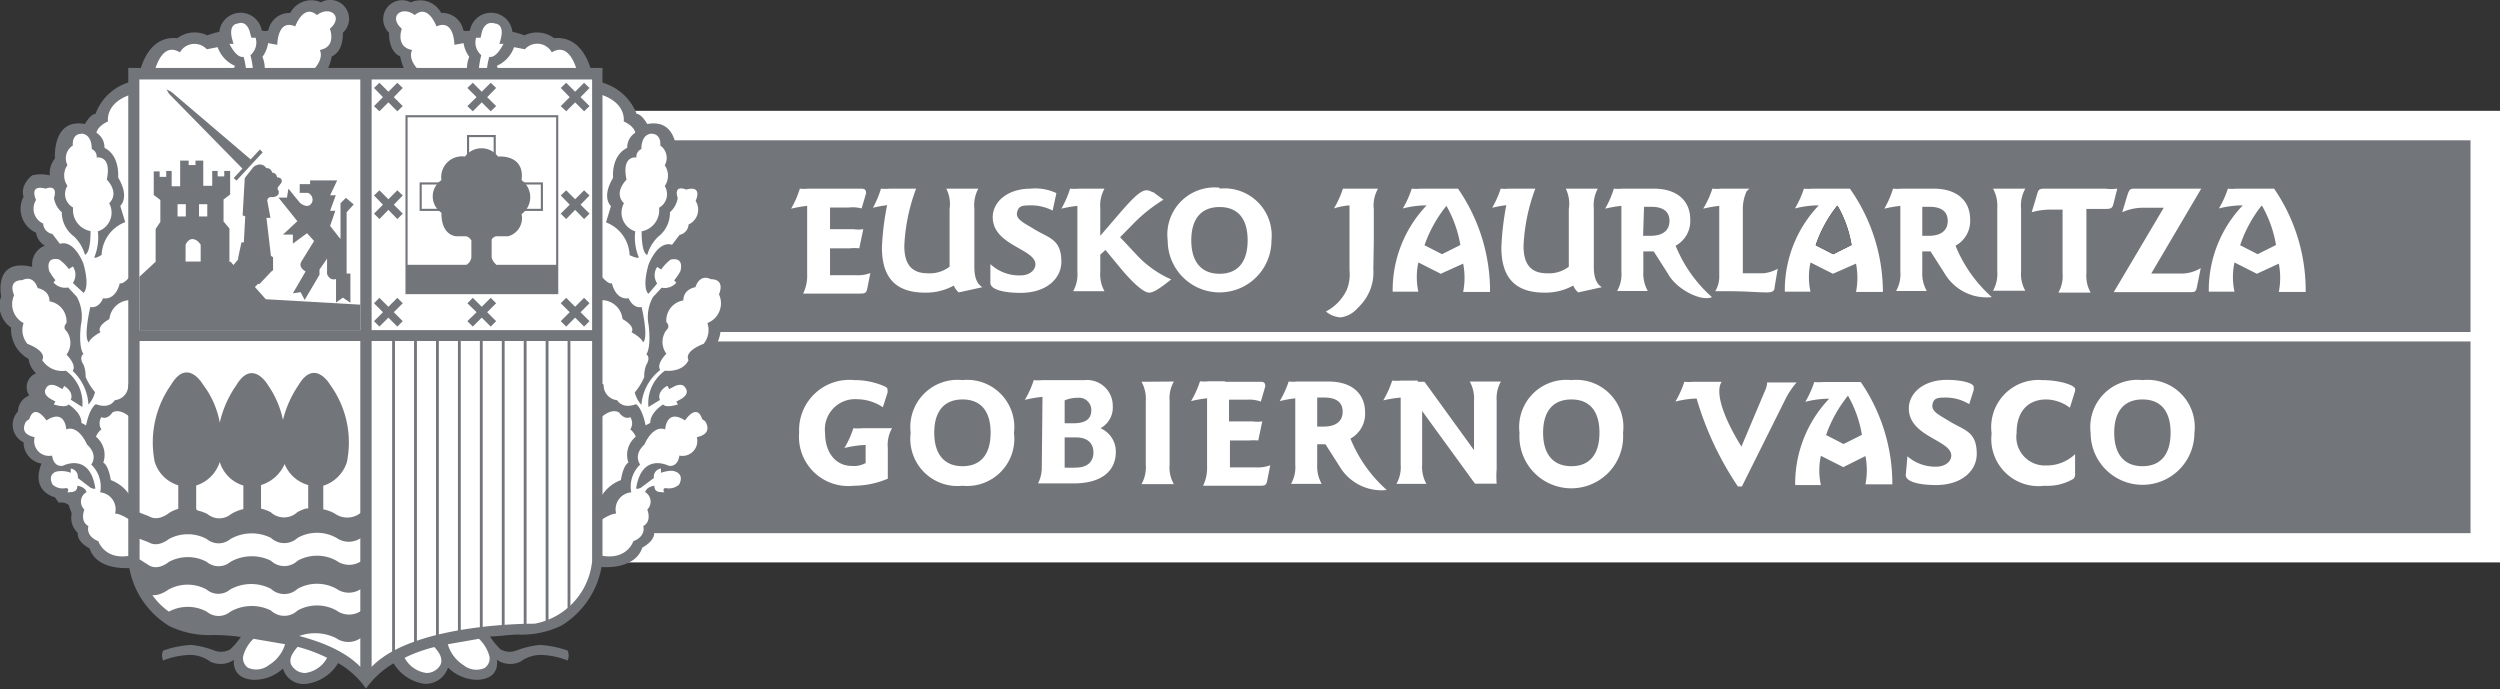 <svg xmlns="http://www.w3.org/2000/svg" viewBox="0 0 106.02 29.24"><rect x="0" y="0" width="106.02" height="29.24" fill="#333333" stroke="none"/><defs><style>.cls-1{isolation:isolate;}.cls-2{mix-blend-mode:multiply;}.cls-3{fill:#fff;}.cls-4{fill:#72757a;}.cls-5,.cls-6{fill:none;stroke:#72757a;stroke-miterlimit:3.86;}.cls-5{stroke-width:0.09px;}.cls-6{stroke-width:0.12px;}.cls-7{fill:#1e181c;}</style></defs><title>Recurso 5</title><g class="cls-1"><g id="Capa_2" data-name="Capa 2"><g id="Capa_1-2" data-name="Capa 1"><g class="cls-2"><rect class="cls-3" x="21.18" y="4.7" width="84.84" height="19.15"/><rect class="cls-4" x="22.42" y="5.95" width="82.35" height="16.66"/><path class="cls-3" d="M51.72,8.78c.77,0,1.19.49,1.19,1.41s-.42,1.42-1.19,1.42-1.2-.5-1.2-1.42.43-1.41,1.2-1.41m0-.82a2,2,0,0,0-2.2,2.24,2.2,2.2,0,1,0,4.4,0A2,2,0,0,0,51.72,8"/><path class="cls-3" d="M89.79,8a2.17,2.17,0,0,1-.52,0H86.75c-.17,0-.28,0-.33.14L86.16,9a2.88,2.88,0,0,1,.74-.11h.57v2.7a1.41,1.41,0,0,1-.18.82h1.37a1.46,1.46,0,0,1-.18-.82V8.86h.77c.24,0,.33,0,.38-.23Z"/><path class="cls-3" d="M90.56,8h-.07c-.16,0-.2.07-.26.24L90,9a2.14,2.14,0,0,1,.88-.19h.88l-2.12,3.58,1.2,0c1.07,0,1.75,0,2,0s.29,0,.34-.28l.15-.74a1.6,1.6,0,0,1-.76.23l-1.1,0h-.24L93.35,8Z"/><path class="cls-3" d="M58.26,10.29V8.88A1.43,1.43,0,0,1,58.44,8H57.08c-.13,0,0,0-.13,0a4.09,4.09,0,0,1-.38.84,2.73,2.73,0,0,1,.66-.13h0v2.75a1.75,1.75,0,0,1-.12.84,2,2,0,0,1-.88.91,1.07,1.07,0,0,0,.62.25,1.15,1.15,0,0,0,.72-.39,2.23,2.23,0,0,0,.37-.45,2,2,0,0,0,.3-1.19Z"/><path class="cls-3" d="M68.75,8.73a5.36,5.36,0,0,0-.68.12A4,4,0,0,0,68.44,8a1.82,1.82,0,0,0,.37,0h1.32c1,0,1.55.52,1.55,1.31a1.19,1.19,0,0,1-.62,1.11,5.83,5.83,0,0,0,1.54,2.18c-.43.2-1.5-.31-1.87-1l-.6-.94h-.44v.86a1.51,1.51,0,0,0,.19.82h-1.3a1.44,1.44,0,0,0,.18-.82V8.86s0-.09,0-.13M69.68,10H70c.53,0,.8-.24.8-.63s-.26-.6-.77-.6l-.31,0Z"/><path class="cls-3" d="M80.59,8.73a5.32,5.32,0,0,0-.68.12A4.08,4.08,0,0,0,80.28,8a1.82,1.82,0,0,0,.37,0H82c1,0,1.55.52,1.55,1.31a1.19,1.19,0,0,1-.62,1.11,5.84,5.84,0,0,0,1.54,2.18,2.07,2.07,0,0,1-2-1l-.6-.94h-.35v.86a1.51,1.51,0,0,0,.19.82h-1.3a1.44,1.44,0,0,0,.18-.82V8.86s0-.09,0-.13M81.52,10h.28c.53,0,.8-.24.8-.63s-.26-.6-.77-.6l-.31,0Z"/><path class="cls-3" d="M35,8h1.43c.21,0,.29,0,.3.19l-.19.65A1.46,1.46,0,0,0,36,8.8H35.2v.92h1a1.46,1.46,0,0,0,.41,0l-.17.81a2.15,2.15,0,0,0-.39,0H35.2v1.14h1.09a1.49,1.49,0,0,0,.62-.09l-.12.6c-.05.26-.08.27-.38.27s-.83,0-1.47,0l-.88,0a1.73,1.73,0,0,0,.17-.82V8.84s0-.07,0-.11a5.55,5.55,0,0,0-.68.12A4.12,4.12,0,0,0,33.92,8a1.82,1.82,0,0,0,.37,0H35Z"/><path class="cls-3" d="M37.73,8h1.12a7.87,7.87,0,0,0-.5,2.43c0,.8.33,1.16,1,1.16a1.38,1.38,0,0,0,.92-.28V8.87A1.45,1.45,0,0,0,40.13,8h1.36a1.45,1.45,0,0,0-.17.84v2.47c0,.44.1.72.34.87l-1,.22a.72.72,0,0,1-.21-.29,2.45,2.45,0,0,1-1.22.3c-1.24,0-1.83-.63-1.83-1.92a11.66,11.66,0,0,1,.22-1.79,5.71,5.71,0,0,0-.6.11A4.11,4.11,0,0,0,37.36,8a1.82,1.82,0,0,0,.37,0"/><path class="cls-3" d="M48.88,8.13l.46.34a6.59,6.59,0,0,0-1.26,1l-.58.59.64.68a4.43,4.43,0,0,0,1.53,1.11c-.45.35-.73.56-.94.56s-.64-.35-1.23-1.06l-.62-.75-.22.2v.73a1.47,1.47,0,0,0,.18.82H45.51a1.44,1.44,0,0,0,.18-.82V8.86s0-.09,0-.13a5.25,5.25,0,0,0-.68.12A4.08,4.08,0,0,0,45.38,8a1.82,1.82,0,0,0,.37,0h1.09a1.45,1.45,0,0,0-.18.82V10l.8-.93c.57-.66.91-1,1.16-1a.45.45,0,0,1,.26.09"/><path class="cls-3" d="M64,8h1.11a7.87,7.87,0,0,0-.5,2.43c0,.8.33,1.16,1,1.16a1.38,1.38,0,0,0,.92-.28V8.87A1.45,1.45,0,0,0,66.4,8h1.36a1.47,1.47,0,0,0-.17.84v2.47c0,.44.1.72.34.87l-1,.22a.72.72,0,0,1-.21-.29,2.46,2.46,0,0,1-1.22.3c-1.24,0-1.83-.63-1.83-1.92a11.88,11.88,0,0,1,.21-1.79,6,6,0,0,0-.6.11A4,4,0,0,0,63.64,8,1.82,1.82,0,0,0,64,8"/><path class="cls-3" d="M74.07,8.11a1.87,1.87,0,0,0-.16.83v2.65h.87a1.68,1.68,0,0,0,.61-.19l-.13.76c0,.21-.13.24-.34.24-.4,0-.87-.05-1.59-.05l-.59,0a1.19,1.19,0,0,0,.17-.67V8.94c0-.07,0-.14,0-.21a5.42,5.42,0,0,0-.68.12A4.15,4.15,0,0,0,72.62,8,1.82,1.82,0,0,0,73,8h1.19Z"/><path class="cls-3" d="M44.8,8.19A2.11,2.11,0,0,0,43.71,8c-1,0-1.61.57-1.61,1.21,0,1.2,1.81,1.34,1.81,2,0,.24-.24.47-.64.47A1.79,1.79,0,0,1,42,11.2L42,12v0c0,.26.51.42,1.28.42,1.1,0,1.73-.61,1.73-1.32,0-1-.57-1-1.23-1.43-.41-.24-.7-.39-.65-.65s.18-.31.51-.31a2,2,0,0,1,1,.22Z"/><path class="cls-3" d="M84.52,8a1.48,1.48,0,0,1,.18.82v2.69a1.46,1.46,0,0,1-.18.82h1.37a1.43,1.43,0,0,1-.18-.82V8.86A1.45,1.45,0,0,1,85.89,8Z"/><path class="cls-3" d="M62.05,11.18a3.13,3.13,0,0,1,0,1.2h1.14A7.63,7.63,0,0,0,61.83,8H60.24a1.82,1.82,0,0,1-.37,0,4.07,4.07,0,0,1-.38.84,4.16,4.16,0,0,1,.9-.13h.11a5.21,5.21,0,0,0-1.44,3.56v.1h1.09a2.91,2.91,0,0,1,0-1.24l.95.48Z"/><path class="cls-3" d="M78,8.73A5.58,5.58,0,0,0,77,10.4l.74.38.78-.39A5,5,0,0,0,78,8.73m.71,2.45a3.15,3.15,0,0,1,0,1.2h1.14A7.62,7.62,0,0,0,78.45,8H76.87a1.82,1.82,0,0,1-.37,0,4.07,4.07,0,0,1-.38.84,4.16,4.16,0,0,1,.9-.13h.11a5.21,5.21,0,0,0-1.44,3.56v.1h1.09a2.89,2.89,0,0,1,0-1.24l.95.48Z"/><path class="cls-3" d="M95.95,8.73A5.54,5.54,0,0,0,95,10.4l.74.38.78-.39a4.94,4.94,0,0,0-.59-1.66m.71,2.45a3.13,3.13,0,0,1,0,1.2h1.14A7.64,7.64,0,0,0,96.44,8H94.85a1.82,1.82,0,0,1-.37,0,4.08,4.08,0,0,1-.38.84A4.18,4.18,0,0,1,95,8.71h.11a5.21,5.21,0,0,0-1.44,3.56v.1h1.09a2.93,2.93,0,0,1,0-1.24l.95.48Z"/><path class="cls-3" d="M66.64,16.94c.77,0,1.19.49,1.19,1.41s-.42,1.42-1.19,1.42-1.2-.5-1.2-1.42.43-1.41,1.2-1.41m0-.82a2,2,0,0,0-2.2,2.24,2.2,2.2,0,1,0,4.39,0,2,2,0,0,0-2.2-2.24"/><path class="cls-3" d="M40.82,16.94c.77,0,1.19.49,1.19,1.41s-.42,1.42-1.19,1.42-1.2-.5-1.2-1.42.43-1.41,1.2-1.41m0-.82a2,2,0,0,0-2.2,2.24,2,2,0,0,0,2.2,2.24A2,2,0,0,0,43,18.36a2,2,0,0,0-2.2-2.24"/><path class="cls-3" d="M83.7,16.54a.87.87,0,0,0,0-.13c0-.16-.48-.3-1.14-.3-1,0-1.61.57-1.61,1.21,0,1.2,1.8,1.34,1.8,2,0,.24-.24.47-.64.47a1.79,1.79,0,0,1-1.22-.44l-.07.8v0c0,.26.51.42,1.28.42,1.1,0,1.73-.61,1.73-1.32,0-1-.57-1-1.23-1.43-.41-.24-.69-.39-.65-.65s.18-.31.51-.31a1.91,1.91,0,0,1,1.05.28Z"/><path class="cls-3" d="M73,16.19H71.8a1.81,1.81,0,0,1-.37,0,4.12,4.12,0,0,1-.38.84,4.17,4.17,0,0,1,.9-.13h0a13.42,13.42,0,0,0,1.75,3.73h.17l1.84-3.69a3.38,3.38,0,0,1,.48-.72H74.94a.87.87,0,0,1-.09.35l-1,2.37c-1.34-2.18-.85-2.72-.85-2.72"/><path class="cls-3" d="M88,16.58a.74.74,0,0,0,0-.09c0-.14-.62-.37-1.39-.37a2,2,0,0,0-2.15,2.26A2,2,0,0,0,86.7,20.6a2.17,2.17,0,0,0,1.24-.3.31.31,0,0,0,.06-.24v-.8a1.74,1.74,0,0,1-1.23.48,1.21,1.21,0,0,1-1.25-1.38c0-.91.48-1.42,1.26-1.42a1.73,1.73,0,0,1,1,.35Z"/><path class="cls-3" d="M90.86,16.94c.77,0,1.19.49,1.19,1.41s-.42,1.42-1.19,1.42-1.2-.5-1.2-1.42.43-1.41,1.2-1.41m0-.82a2,2,0,0,0-2.2,2.24,2.2,2.2,0,1,0,4.4,0,2,2,0,0,0-2.2-2.24"/><path class="cls-3" d="M36.7,19.64a1,1,0,0,1-.57.12c-.67,0-1.14-.54-1.14-1.4a1.28,1.28,0,0,1,1.36-1.43,2,2,0,0,1,1.09.34l.2-.62a.18.18,0,0,0,0-.07c0-.11,0-.14-.16-.21a3.11,3.11,0,0,0-1.25-.25,2.13,2.13,0,0,0-2.34,2.22A2.09,2.09,0,0,0,36.2,20.6a3.73,3.73,0,0,0,1.45-.3V19a1.43,1.43,0,0,1,.18-.84H36.56a1.82,1.82,0,0,1-.37,0,4.08,4.08,0,0,1-.38.84,4.27,4.27,0,0,1,.9-.13h0v.79Z"/><path class="cls-3" d="M44.21,16.83a4.84,4.84,0,0,0-.75.13,4.08,4.08,0,0,0,.38-.84,1.82,1.82,0,0,0,.37,0H46a1.09,1.09,0,0,1,1.19,1.09,1,1,0,0,1-.52.95,1.08,1.08,0,0,1,.65,1c0,.82-.61,1.34-1.79,1.34l-1.12,0-.39,0a1.49,1.49,0,0,0,.16-.7Zm.94,3a4.2,4.2,0,0,0,.48,0c.47,0,.74-.24.74-.64s-.26-.64-.73-.64h-.49Zm0-1.88.38,0c.5,0,.75-.18.75-.55a.52.52,0,0,0-.58-.53,1.37,1.37,0,0,0-.55.11Z"/><path class="cls-3" d="M60.12,16.19h.29l2.1,2.9V17a1.49,1.49,0,0,0-.18-.82h1.32a1.47,1.47,0,0,0-.18.82v2.9a3.82,3.82,0,0,0,0,.61h-.92l-2.24-3.08v2.27a1.48,1.48,0,0,0,.18.82H59.22a1.44,1.44,0,0,0,.18-.82V17s0-.09,0-.14a5.09,5.09,0,0,0-.74.12,4.12,4.12,0,0,0,.38-.84,1.82,1.82,0,0,0,.37,0h.72Z"/><path class="cls-3" d="M51.93,16.19h1.43c.21,0,.29,0,.3.19l-.19.65a1.43,1.43,0,0,0-.59-.08h-.76v.92h1a1.42,1.42,0,0,0,.41,0l-.17.81a2.26,2.26,0,0,0-.39,0h-.81v1.14h1.09a1.49,1.49,0,0,0,.62-.09l-.12.6c-.05.26-.08.27-.38.27s-.83,0-1.47,0l-.88,0a1.73,1.73,0,0,0,.17-.82V17s0-.07,0-.11a5.3,5.3,0,0,0-.68.12,4.12,4.12,0,0,0,.38-.84,1.82,1.82,0,0,0,.37,0h.72Z"/><path class="cls-3" d="M48.41,16.19a1.48,1.48,0,0,1,.18.82v2.7a1.46,1.46,0,0,1-.18.82h1.37a1.43,1.43,0,0,1-.18-.82V17a1.45,1.45,0,0,1,.18-.82Z"/><path class="cls-3" d="M54.95,16.89a5.33,5.33,0,0,0-.68.12,4,4,0,0,0,.38-.83,1.92,1.92,0,0,0,.37,0h1.32c1,0,1.55.52,1.55,1.31a1.19,1.19,0,0,1-.62,1.11,5.83,5.83,0,0,0,1.54,2.18,2.07,2.07,0,0,1-2-1l-.6-.94h-.35v.86a1.51,1.51,0,0,0,.19.82h-1.3a1.43,1.43,0,0,0,.18-.82V17s0-.09,0-.13m.93,1.22h.28c.53,0,.8-.24.8-.63s-.26-.6-.77-.6l-.31,0Z"/><path class="cls-3" d="M78.4,16.89a5.57,5.57,0,0,0-.93,1.67l.74.38.78-.39a4.94,4.94,0,0,0-.59-1.66m.71,2.45a3.13,3.13,0,0,1,0,1.2h1.14a7.62,7.62,0,0,0-1.34-4.34H77.31a1.82,1.82,0,0,1-.37,0,4.22,4.22,0,0,1-.38.84,4.16,4.16,0,0,1,.9-.13h.11a5.22,5.22,0,0,0-1.44,3.56v.1h1.09a2.89,2.89,0,0,1,0-1.24l.95.48Z"/><rect class="cls-3" x="22.16" y="14.08" width="82.67" height="0.4"/><path class="cls-4" d="M24.94,3.06H17.32c-.23,0-.35-.67-.35-.67-.52-.22-.47-1-.47-1A.8.8,0,0,1,17.42.1a1,1,0,0,1,1.29.45.91.91,0,0,1,.94.74.4.4,0,0,0,.28,0,.91.91,0,0,1,1.8.06,3.42,3.42,0,0,1,.51.15,1.21,1.21,0,0,1,1.26.12c1.29-.13,1.59,1.46,1.59,1.46l.35.4A2.2,2.2,0,0,1,27,4.83c.21,0,.45.43.45.43C28.83,5,28.7,6.72,28.7,6.72a1,1,0,0,1,.23.72,1.47,1.47,0,0,1,.75,0c.54.41.35.85.35.85a1.11,1.11,0,0,1-.53,1.53.79.79,0,0,1-.37.55.84.84,0,0,1,.53.9c1.67-.4,1.32,1.25,1.32,1.25a1.12,1.12,0,0,1-.42,1.32,1.44,1.44,0,0,1-.74,1.33,1,1,0,0,1-.32.61.63.63,0,0,1,.28.94.76.76,0,0,1,.48.68.83.83,0,0,1-.21,1.32.91.91,0,0,1-.76.9c.48,1.19-.56,1.43-.56,1.43s-.17.23-.17.23a.53.53,0,0,0-.42.09l-.13.37a.87.87,0,0,1-.27.82c.05.39-.5.66-.5.66-.33,1-1.8.82-1.8.82V3.61Z"/><path class="cls-3" d="M25.44,17.77v3.39a1.63,1.63,0,0,1,.89-.8c.11-.67.32-.74.32-.74a1,1,0,0,1,.31-1.1.74.74,0,0,0-.23-.31.48.48,0,0,0,0-.52c-.26.13-.48-.2-.48-.2-.37-.21-.83.28-.83.28"/><path class="cls-3" d="M25.44,22v1.55c1.15.25,1.42-.6,1.42-.6.56-.22.42-.64.42-.64.38-.21.17-.7.17-.7a.47.47,0,0,0-.09-.74c.07-.24.39-.27.39-.27,0,.35.35.24.42.29-.1-.21.07-.19.07-.19a.65.65,0,0,0,.56-.15c.23-.45-.16-.55-.16-.55-.19-.1-.61.05-.61.05l0-.18a.35.35,0,0,0-.3.4l-.56.42c-.23.09-.19,0-.19,0,.25-1.52,1.37-.94,1.37-.94.42.07.46-.43.46-.43a.63.63,0,0,0,.74-.78c.61-.13.44-.5.4-.6s-.17-.16-.17-.16c-.23-.72-.73.05-.73.05-.8-.52-.84.38-.84.38-.54-.2-.88.64-.88.64-.5.46-.18.85-.18.85a1.29,1.29,0,0,0-.38,1.18.72.72,0,0,0-.64.9c-.25,0-.66.29-.66.29"/><path class="cls-3" d="M17.84,3.06c-.61-.57-.36-.94-.36-.94-.73-.13-.44-.9-.44-.9-.59-.52,0-1,.55-.58.57-.5.92.48.92.48.76-.34.76.78.76.78l.39-.07a1.31,1.31,0,0,0,.24.58,1.34,1.34,0,0,0-.09.65Z"/><path class="cls-3" d="M21.17,3.06l-.1-.27A1.35,1.35,0,0,0,21.8,2l.46.09a.7.7,0,0,1,1.14.13c.71-.43,1,.53,1.1.87H21.17"/><path class="cls-3" d="M20.41,2.34a.71.71,0,0,1-.22-.74l.19,0,.06-.26S20.56.85,21,1c0,0,.38,0,.25.6l-.07.26.17,0s-.29.62-.6.55a3,3,0,0,0-.11.63H20.3a3.4,3.4,0,0,1,.11-.7Z"/><path class="cls-3" d="M28.31,16.37l.07.13.19-.1s.37-.22.51.07c0,0,.19.23-.21.46l-.19.1.07.12s-.5.17-.63,0c-.6.41-.54.78-.54.78s-.2.11-.2.11c-.16-.78-.41-.9-.41-.9s-.53.24-.8-.17a.63.63,0,0,1-.57-.64c-.06-.12-.14,0-.14,0V12.73a.89.89,0,0,1,.94.8c.59.34.38.56.38.56.46.25.49.43.49.43.25-.19-.06-1.5-.06-1.5-.38.07-.55-.37-.55-.37-.57.08-.71-.64-.71-.64-.16.08-.5-.36-.5-.36V4c1.14.36,1,1.15,1,1.15.47.21.49.48.49.48a.73.73,0,0,0-.34.64C25.9,6.61,26,7.54,26,7.54c-.51.85-.09,1.2-.09,1.2l-.21.69a1.55,1.55,0,0,1,1,1.39c.39.18.39.09.39.09a2.17,2.17,0,0,1-.15-1.1.83.83,0,0,1-.48-1.19c-.46-.46.11-1,.11-1-.22-1.06.42-.94.42-.94a.35.35,0,0,1,.21-.36c0-.65.41-.65.41-.65.46,0,.39.5.39.5a.64.64,0,0,1,.19.84.77.77,0,0,1,0,.88.66.66,0,0,1-.24.92.91.91,0,0,1-.74,1c0,1,.24,1,.24,1a1.71,1.71,0,0,1,.46-.77A1.27,1.27,0,0,0,28.41,9a1,1,0,0,0,.33-.6c-.19-.61.36-.36.36-.36.73-.2.4.48.4.48a.69.69,0,0,1-.3,1,.47.47,0,0,1-.38.44l-.32.42c-.62-.19-1,.85-1,.85-.29,1.05,0,1.23,0,1.23l.37-.44a.62.62,0,0,1,0-.7l.17.11a1.84,1.84,0,0,1,.4-.42c.62-.13.41.5.41.5a2.51,2.51,0,0,1-.26.38l.09.1a.65.65,0,0,1-.62.21l-.37.4a1.74,1.74,0,0,0-.18,1.2c.11,1-.1,1.22-.1,1.22.2.16,0,.45,0,.45a1.27,1.27,0,0,0-.09.52,2.5,2.5,0,0,1-.4.65,1.21,1.21,0,0,0,.28.53A2.09,2.09,0,0,1,28,15.69c-.18-.26.26-.69.26-.69a.84.84,0,0,1,0-1c.19-.16,0-.34,0-.34a.86.86,0,0,1,.72-.92c0-.49.51-.56.51-.56.21-.61.65-.34.65-.34.65,0,.35.64.35.64A.9.9,0,0,1,30,13.7a.93.93,0,0,1-.16.88c-.89.35-.64.69-.64.69-.26.55-1,.45-1,.45a1.68,1.68,0,0,0-.7,1.54l.49-.3s-.17-.29.27-.58"/><path class="cls-4" d="M6.09,3.06h7.63c.23,0,.35-.67.35-.67.52-.22.47-1,.47-1A.8.8,0,0,0,13.61.1a1,1,0,0,0-1.3.45.91.91,0,0,0-.93.74.4.4,0,0,1-.28,0,.91.91,0,0,0-1.8.06,3.35,3.35,0,0,0-.51.15,1.22,1.22,0,0,0-1.27.12C6.23,1.48,5.93,3.06,5.93,3.06l-.35.4A2.19,2.19,0,0,0,4.05,4.83c-.21,0-.45.43-.45.43C2.2,5,2.33,6.72,2.33,6.72a1,1,0,0,0-.22.72,1.47,1.47,0,0,0-.75,0C.81,7.9,1,8.34,1,8.34a1.11,1.11,0,0,0,.53,1.53.78.78,0,0,0,.37.55.84.84,0,0,0-.53.9C-.3,10.92.05,12.57.05,12.57a1.12,1.12,0,0,0,.42,1.32,1.44,1.44,0,0,0,.74,1.33,1,1,0,0,0,.32.61.63.63,0,0,0-.29.94.76.76,0,0,0-.48.68A.83.83,0,0,0,1,18.76a.91.91,0,0,0,.76.9c-.48,1.19.57,1.43.57,1.43s.16.23.16.23a.53.53,0,0,1,.42.09l.13.37a.87.87,0,0,0,.26.82c-.05.39.5.66.5.66.33,1,1.8.82,1.8.82V3.61Z"/><path class="cls-3" d="M5.59,17.77v3.39a1.63,1.63,0,0,0-.89-.8c-.11-.67-.32-.74-.32-.74a1,1,0,0,0-.31-1.1.74.74,0,0,1,.23-.31.48.48,0,0,1,0-.52c.26.13.47-.2.47-.2.37-.21.83.28.83.28"/><path class="cls-3" d="M5.59,22v1.55c-1.15.25-1.42-.6-1.42-.6-.56-.22-.42-.64-.42-.64-.38-.21-.17-.7-.17-.7a.46.46,0,0,1,.09-.74c-.07-.24-.39-.27-.39-.27,0,.35-.35.24-.42.29.1-.21-.07-.19-.07-.19a.64.64,0,0,1-.56-.15c-.23-.45.16-.55.16-.55a1.07,1.07,0,0,1,.61.05l0-.18a.35.35,0,0,1,.3.4l.55.42c.23.09.19,0,.19,0-.24-1.52-1.37-.94-1.37-.94-.42.07-.46-.43-.46-.43a.63.63,0,0,1-.74-.78c-.61-.13-.44-.5-.4-.6s.17-.16.17-.16c.23-.72.73.05.73.05.8-.52.84.38.84.38.53-.2.88.64.88.64.5.46.18.85.18.85a1.3,1.3,0,0,1,.38,1.18.72.72,0,0,1,.63.9c.24,0,.66.29.66.29"/><path class="cls-3" d="M13.19,3.06c.61-.57.37-.94.37-.94.73-.13.43-.9.43-.9.6-.52,0-1-.55-.58-.57-.5-.92.48-.92.48-.76-.34-.76.78-.76.78l-.39-.07a1.31,1.31,0,0,1-.24.58,1.3,1.3,0,0,1,.09.65Z"/><path class="cls-3" d="M9.86,3.06l.1-.27A1.35,1.35,0,0,1,9.23,2l-.46.09a.71.71,0,0,0-1.14.13c-.71-.43-1,.53-1.1.87H9.86"/><path class="cls-3" d="M10.62,2.34a.7.7,0,0,0,.22-.74l-.18,0-.07-.26S10.47.85,10.08,1c0,0-.38,0-.25.6l.07.26-.17,0s.29.62.6.55a2.94,2.94,0,0,1,.11.63h.29a3.24,3.24,0,0,0-.11-.7Z"/><path class="cls-3" d="M2.72,16.37l-.07.13-.19-.1s-.37-.22-.51.07c0,0-.19.23.22.46l.18.1-.07.12s.5.17.63,0c.6.41.54.78.54.78s.2.11.2.11c.16-.78.42-.9.42-.9s.53.24.8-.17a.63.63,0,0,0,.57-.64c.06-.12.14,0,.14,0V12.73a.89.89,0,0,0-.94.8c-.59.34-.38.56-.38.56-.46.25-.49.43-.49.43-.25-.19.06-1.5.06-1.5.38.07.54-.37.54-.37.57.08.71-.64.71-.64.16.08.5-.36.5-.36V4c-1.14.36-1,1.15-1,1.15-.46.21-.49.48-.49.48a.73.73,0,0,1,.34.64c.67.33.58,1.26.58,1.26.51.85.09,1.2.09,1.2l.21.69a1.55,1.55,0,0,0-1,1.39C4,11,4,10.91,4,10.91a2.21,2.21,0,0,0,.15-1.1.83.83,0,0,0,.48-1.19c.46-.46-.1-1-.1-1,.22-1.06-.43-.94-.43-.94a.35.35,0,0,0-.21-.36c0-.65-.41-.65-.41-.65-.46,0-.39.5-.39.5A.64.64,0,0,0,2.86,7a.77.77,0,0,0,0,.88.65.65,0,0,0,.24.92.91.91,0,0,0,.74,1c0,1-.24,1-.24,1a1.7,1.7,0,0,0-.46-.77A1.28,1.28,0,0,1,2.62,9a1,1,0,0,1-.33-.6C2.48,7.77,1.93,8,1.93,8c-.73-.2-.4.48-.4.48a.69.69,0,0,0,.3,1,.47.47,0,0,0,.39.44l.32.42c.62-.19,1,.85,1,.85.29,1.05,0,1.23,0,1.23L3.09,12a.62.62,0,0,0,0-.7l-.17.11A1.84,1.84,0,0,0,2.5,11c-.62-.13-.41.5-.41.5a2.52,2.52,0,0,0,.26.38l-.08.1a.65.65,0,0,0,.62.21l.37.4a1.74,1.74,0,0,1,.17,1.2c-.11,1,.11,1.22.11,1.22-.21.16,0,.45,0,.45a1.28,1.28,0,0,1,.09.52,2.5,2.5,0,0,0,.4.65,1.25,1.25,0,0,1-.28.53,2.09,2.09,0,0,0-.67-1.43c.19-.26-.26-.69-.26-.69a.84.84,0,0,0,0-1c-.19-.16,0-.34,0-.34a.86.86,0,0,0-.72-.92c0-.49-.5-.56-.5-.56-.21-.61-.65-.34-.65-.34-.66,0-.35.64-.35.64A.9.9,0,0,0,1,13.7a.92.92,0,0,0,.16.88c.89.35.63.69.63.69a1,1,0,0,0,1,.45,1.69,1.69,0,0,1,.7,1.54L3,16.95s.17-.29-.27-.58"/><path class="cls-4" d="M10.22,27a2.85,2.85,0,0,1-.46.54.79.79,0,0,1-.66.05,3.91,3.91,0,0,0-1-.24,4.24,4.24,0,0,0-1.18.24.5.5,0,0,0,0,.42,3.3,3.3,0,0,1,1-.23,1.46,1.46,0,0,1,1,.28,1,1,0,0,0,1-.08s-.13.79.82.85A1.8,1.8,0,0,0,12,28.35.91.91,0,0,0,13,29a1.85,1.85,0,0,0,1.34-.88,3.66,3.66,0,0,1,1.18,1.08,3.82,3.82,0,0,1,1.17-1.07A1.84,1.84,0,0,0,18,29a1,1,0,0,0,1-.69,1.8,1.8,0,0,0,1.25.52c1-.05.82-.85.82-.85a1,1,0,0,0,1,.08,1.46,1.46,0,0,1,1-.28,3.31,3.31,0,0,1,1,.23.5.5,0,0,0,0-.42,4.22,4.22,0,0,0-1.18-.24,3.93,3.93,0,0,0-1,.24.79.79,0,0,1-.66-.05,2.83,2.83,0,0,1-.45-.55c.36,0,.75-.07,1.16-.08a3.9,3.9,0,0,0,1.87-.38,3.67,3.67,0,0,0,1.74-2.77V2.88H5.44v20.9a3.66,3.66,0,0,0,1.74,2.77,3.89,3.89,0,0,0,1.86.38q.61,0,1.15.08Z"/><rect class="cls-3" x="15.76" y="3.37" width="9.35" height="10.63"/><rect class="cls-3" x="5.91" y="3.37" width="9.37" height="10.63"/><path class="cls-4" d="M13.15,7.81h-.44v.37l.35,0a.31.31,0,0,1,.17.41c-.18.32-.52,0-.52,0L12.23,8l-.06.38h-.36l.8,1L12,9.95h.42v.38l.6-.44.3.33-.55.89c-.12.25.19.4.19.4l-.54.93.33-.05.17.33.63-1.07v-.22l.32-.46v.65c.13.32.38.21.38.21v1l.29-.21.32.22V11.6h-.16V9L15,8.67l-.33-.28-.23.23v1.52L14,9.58l.22-.64H14l.24-.66H14l.3-.63H13.15Z"/><rect class="cls-3" x="17.24" y="4.93" width="6.39" height="7.5"/><rect class="cls-5" x="17.24" y="4.93" width="6.39" height="7.5"/><path class="cls-3" d="M5.92,14.46h9.36V28.28c-1.8-1.88-6.91-1.83-6.91-1.83a3,3,0,0,1-2.45-2.65Z"/><path class="cls-3" d="M25.11,14.46H15.76V28.28c1.8-1.88,6.91-1.83,6.91-1.83a3,3,0,0,0,2.44-2.65Z"/><path class="cls-6" d="M16.69,14.32V27.73m.93-13.41v13m.93-13V27m.93-12.72V26.85m.93-12.53V26.69m.93-12.37V26.61m.93-12.28V26.59m.93-12.27V26.44m.93-12.12V25.93"/><path class="cls-4" d="M15.28,12.92V14H5.91V11.74l.69-.64h0V9.71l.2-.3V8.48l-.28-.21v-1h.25v.23h.28V7.25h.23v.65h.36V6.81H8V7h.29V6.81h.33V7.88H9V7.25h.23v.23h.28V7.25h.25v1l-.28.21v.93l.25.3V11.1h.05l.12.14h0L10.1,11l0-.07.14-.65h.1l.06-1.1-.11-.05.09-1.58.33-.42A.33.33,0,0,1,10.9,7a.31.31,0,0,1,.39.13.23.23,0,0,1,.25.19s.18,0,.21.2c0,0,.25,0,.19.22l-.12.16a.12.12,0,0,0,0,.19l0,.12s-.05.16-.31.15a.15.15,0,0,0-.17.18l.13.7h-.17l.19,1.61.09.06,0,.48a.1.1,0,0,1-.07.12l-.5.53-.07,0-.13.13.46.52Z"/><rect class="cls-3" x="7.53" y="8.66" width="0.35" height="0.52"/><rect class="cls-3" x="8.44" y="8.66" width="0.35" height="0.52"/><path class="cls-3" d="M7.87,11.09v-.71s.11-.27.32-.24.32.24.32.24v.71Z"/><polygon class="cls-3" points="19.85 7.78 19.85 5.77 20.98 5.77 20.98 7.78 22.98 7.78 22.98 8.9 17.84 8.9 17.84 7.78 19.85 7.78 19.85 7.78"/><polygon class="cls-5" points="19.85 7.78 19.85 5.77 20.98 5.77 20.98 7.78 22.98 7.78 22.98 8.9 17.84 8.9 17.84 7.78 19.85 7.78 19.85 7.78"/><path class="cls-4" d="M21.09,11.23h2.54v1.2H17.24v-1.2h2.54a.43.43,0,0,0,.21-.32V10.2a.35.35,0,0,0-.22-.18h-.41s-.65,0-.64-1a.83.83,0,0,1,0-1.38.88.88,0,0,1,1-1,.87.87,0,0,1,1.4,0s1.14-.12,1,1a.89.89,0,0,1,0,1.44.8.8,0,0,1-.57.94h-.52s-.2.07-.18.18v.72a.59.59,0,0,0,.22.32Z"/><path class="cls-3" d="M13.87,27.9a1.23,1.23,0,0,1-.93.64.67.67,0,0,1-.6-.37c-.1-.29.12-.54.28-.74a6.33,6.33,0,0,1,1.24.46Z"/><path class="cls-3" d="M10.75,27.09l1.34.23a1.56,1.56,0,0,1-.68.88.87.87,0,0,1-.89.12.5.5,0,0,1-.21-.48,1.58,1.58,0,0,1,.45-.76Z"/><path class="cls-3" d="M17.17,27.89a6.43,6.43,0,0,1,1.25-.45c.17.19.37.44.27.73a.67.67,0,0,1-.6.37,1.23,1.23,0,0,1-.93-.64Z"/><path class="cls-3" d="M19,27.32l1.31-.23a1.58,1.58,0,0,1,.45.76.5.5,0,0,1-.21.48.87.87,0,0,1-.89-.12,1.57,1.57,0,0,1-.67-.89Z"/><polygon class="cls-4" points="7.26 3.89 7.06 3.79 7.17 3.98 10.28 7.15 9.91 7.55 10.03 7.66 11.14 6.46 11.02 6.34 10.63 6.76 7.26 3.89"/><polygon class="cls-4" points="20.05 4.72 19.82 4.5 20.21 4.12 19.82 3.73 20.05 3.51 20.43 3.89 20.81 3.51 21.04 3.73 20.66 4.12 21.04 4.5 20.81 4.72 20.43 4.34 20.05 4.72"/><polygon class="cls-4" points="20.05 13.85 19.82 13.62 20.21 13.24 19.82 12.86 20.05 12.63 20.43 13.01 20.81 12.63 21.04 12.86 20.66 13.24 21.04 13.62 20.81 13.85 20.43 13.47 20.05 13.85"/><polygon class="cls-4" points="16.09 4.72 15.86 4.5 16.24 4.12 15.86 3.73 16.09 3.51 16.47 3.89 16.85 3.51 17.08 3.73 16.7 4.12 17.08 4.5 16.85 4.72 16.47 4.34 16.09 4.72"/><polygon class="cls-4" points="16.09 9.29 15.86 9.06 16.24 8.68 15.86 8.29 16.09 8.07 16.47 8.45 16.85 8.07 17.08 8.29 16.7 8.68 17.08 9.06 16.85 9.29 16.47 8.9 16.09 9.29"/><polygon class="cls-4" points="16.09 13.85 15.86 13.62 16.24 13.24 15.86 12.86 16.09 12.63 16.47 13.01 16.85 12.63 17.08 12.86 16.7 13.24 17.08 13.62 16.85 13.85 16.47 13.47 16.09 13.85"/><polygon class="cls-4" points="24.01 4.72 23.78 4.5 24.16 4.12 23.78 3.73 24.01 3.51 24.39 3.89 24.77 3.51 25 3.73 24.62 4.12 25 4.5 24.77 4.72 24.39 4.34 24.01 4.72"/><polygon class="cls-4" points="24.01 9.29 23.78 9.06 24.16 8.68 23.78 8.29 24.01 8.07 24.39 8.45 24.77 8.07 25 8.29 24.62 8.68 25 9.06 24.77 9.29 24.39 8.9 24.01 9.29"/><polygon class="cls-4" points="24.01 13.85 23.78 13.62 24.16 13.24 23.78 12.86 24.01 12.63 24.39 13.01 24.77 12.63 25 12.86 24.62 13.24 25 13.62 24.77 13.85 24.39 13.47 24.01 13.85"/><path class="cls-4" d="M15.46,26.24v.67a.91.91,0,0,1-1.21.15,2,2,0,0,0-1.77,0,23.46,23.46,0,0,0-4.28-.49A2.83,2.83,0,0,1,7,26.08l.16-.14a1.69,1.69,0,0,1,1.61,0,.78.78,0,0,0,1,0,1.83,1.83,0,0,1,1.72-.05.82.82,0,0,0,1.13,0,1.7,1.7,0,0,1,1.65,0,.91.91,0,0,0,1.21-.13v-.94a.91.91,0,0,1-1.21.15,1.7,1.7,0,0,0-1.65,0,.83.83,0,0,1-1.13,0A1.83,1.83,0,0,0,9.76,25a.78.78,0,0,1-1,0,1.68,1.68,0,0,0-1.61,0s-.5.38-.88.19a2.65,2.65,0,0,1-.48-1.51l.16.06.36.23c.4.25.85-.14.85-.14a1.69,1.69,0,0,1,1.61,0,.78.78,0,0,0,1,0,1.83,1.83,0,0,1,1.72-.05.82.82,0,0,0,1.13,0,1.7,1.7,0,0,1,1.65,0,.92.92,0,0,0,1.21-.12v-1a.91.91,0,0,1-1.21.15,1.69,1.69,0,0,0-1.65,0,.83.83,0,0,1-1.13,0,1.83,1.83,0,0,0-1.72.05.78.78,0,0,1-1,0,1.69,1.69,0,0,0-1.61,0s-.45.38-.85.14l-.52-.2V21.69l.52.2c.4.25.85-.13.85-.13a1.44,1.44,0,0,1,.4-.18h0v-1a1.49,1.49,0,0,1-1-1,4.23,4.23,0,0,1,.7-3.27c.69-1.16,1.35,0,1.35,0a3.78,3.78,0,0,1,.71,1.61v0a4.49,4.49,0,0,1,.7-1.58c.69-1.16,1.35,0,1.35,0A4,4,0,0,1,12,17.81a4.55,4.55,0,0,1,.66-1.48c.69-1.16,1.35,0,1.35,0a4.16,4.16,0,0,1,.7,3.27,1.54,1.54,0,0,1-1,1v1a1.65,1.65,0,0,1,.49.18.91.91,0,0,0,1.21-.14v4.66Z"/><path class="cls-3" d="M8.32,21.59v-1a1.54,1.54,0,0,0,1-1,1.49,1.49,0,0,0,1,1v1a1.74,1.74,0,0,0-.52.21.78.78,0,0,1-1,0,1.75,1.75,0,0,0-.42-.15Z"/><path class="cls-3" d="M13,21.56a1.61,1.61,0,0,0-.39.16.83.83,0,0,1-1.13,0,1.76,1.76,0,0,0-.41-.15v-1a1.6,1.6,0,0,0,1-.89,1.52,1.52,0,0,0,1,.89v1Z"/><path class="cls-4" d="M61.34,8.73h0m0,0a5.54,5.54,0,0,0-.93,1.67l.74.38.78-.39a5,5,0,0,0-.59-1.66"/><path class="cls-7" d="M77.91,8.73h0m0,0A5.54,5.54,0,0,0,77,10.4l.74.38.78-.39a5,5,0,0,0-.59-1.66"/><path class="cls-4" d="M77.91,8.73h0m0,0A5.54,5.54,0,0,0,77,10.4l.74.38.78-.39a5,5,0,0,0-.59-1.66"/><path class="cls-4" d="M78.37,16.78h0m0,0a5.54,5.54,0,0,0-.93,1.67l.74.38.78-.39a5,5,0,0,0-.59-1.66"/><path class="cls-4" d="M95.9,8.73h0m0,0A5.54,5.54,0,0,0,95,10.4l.74.38.78-.39a5,5,0,0,0-.59-1.66"/></g></g></g></g></svg>